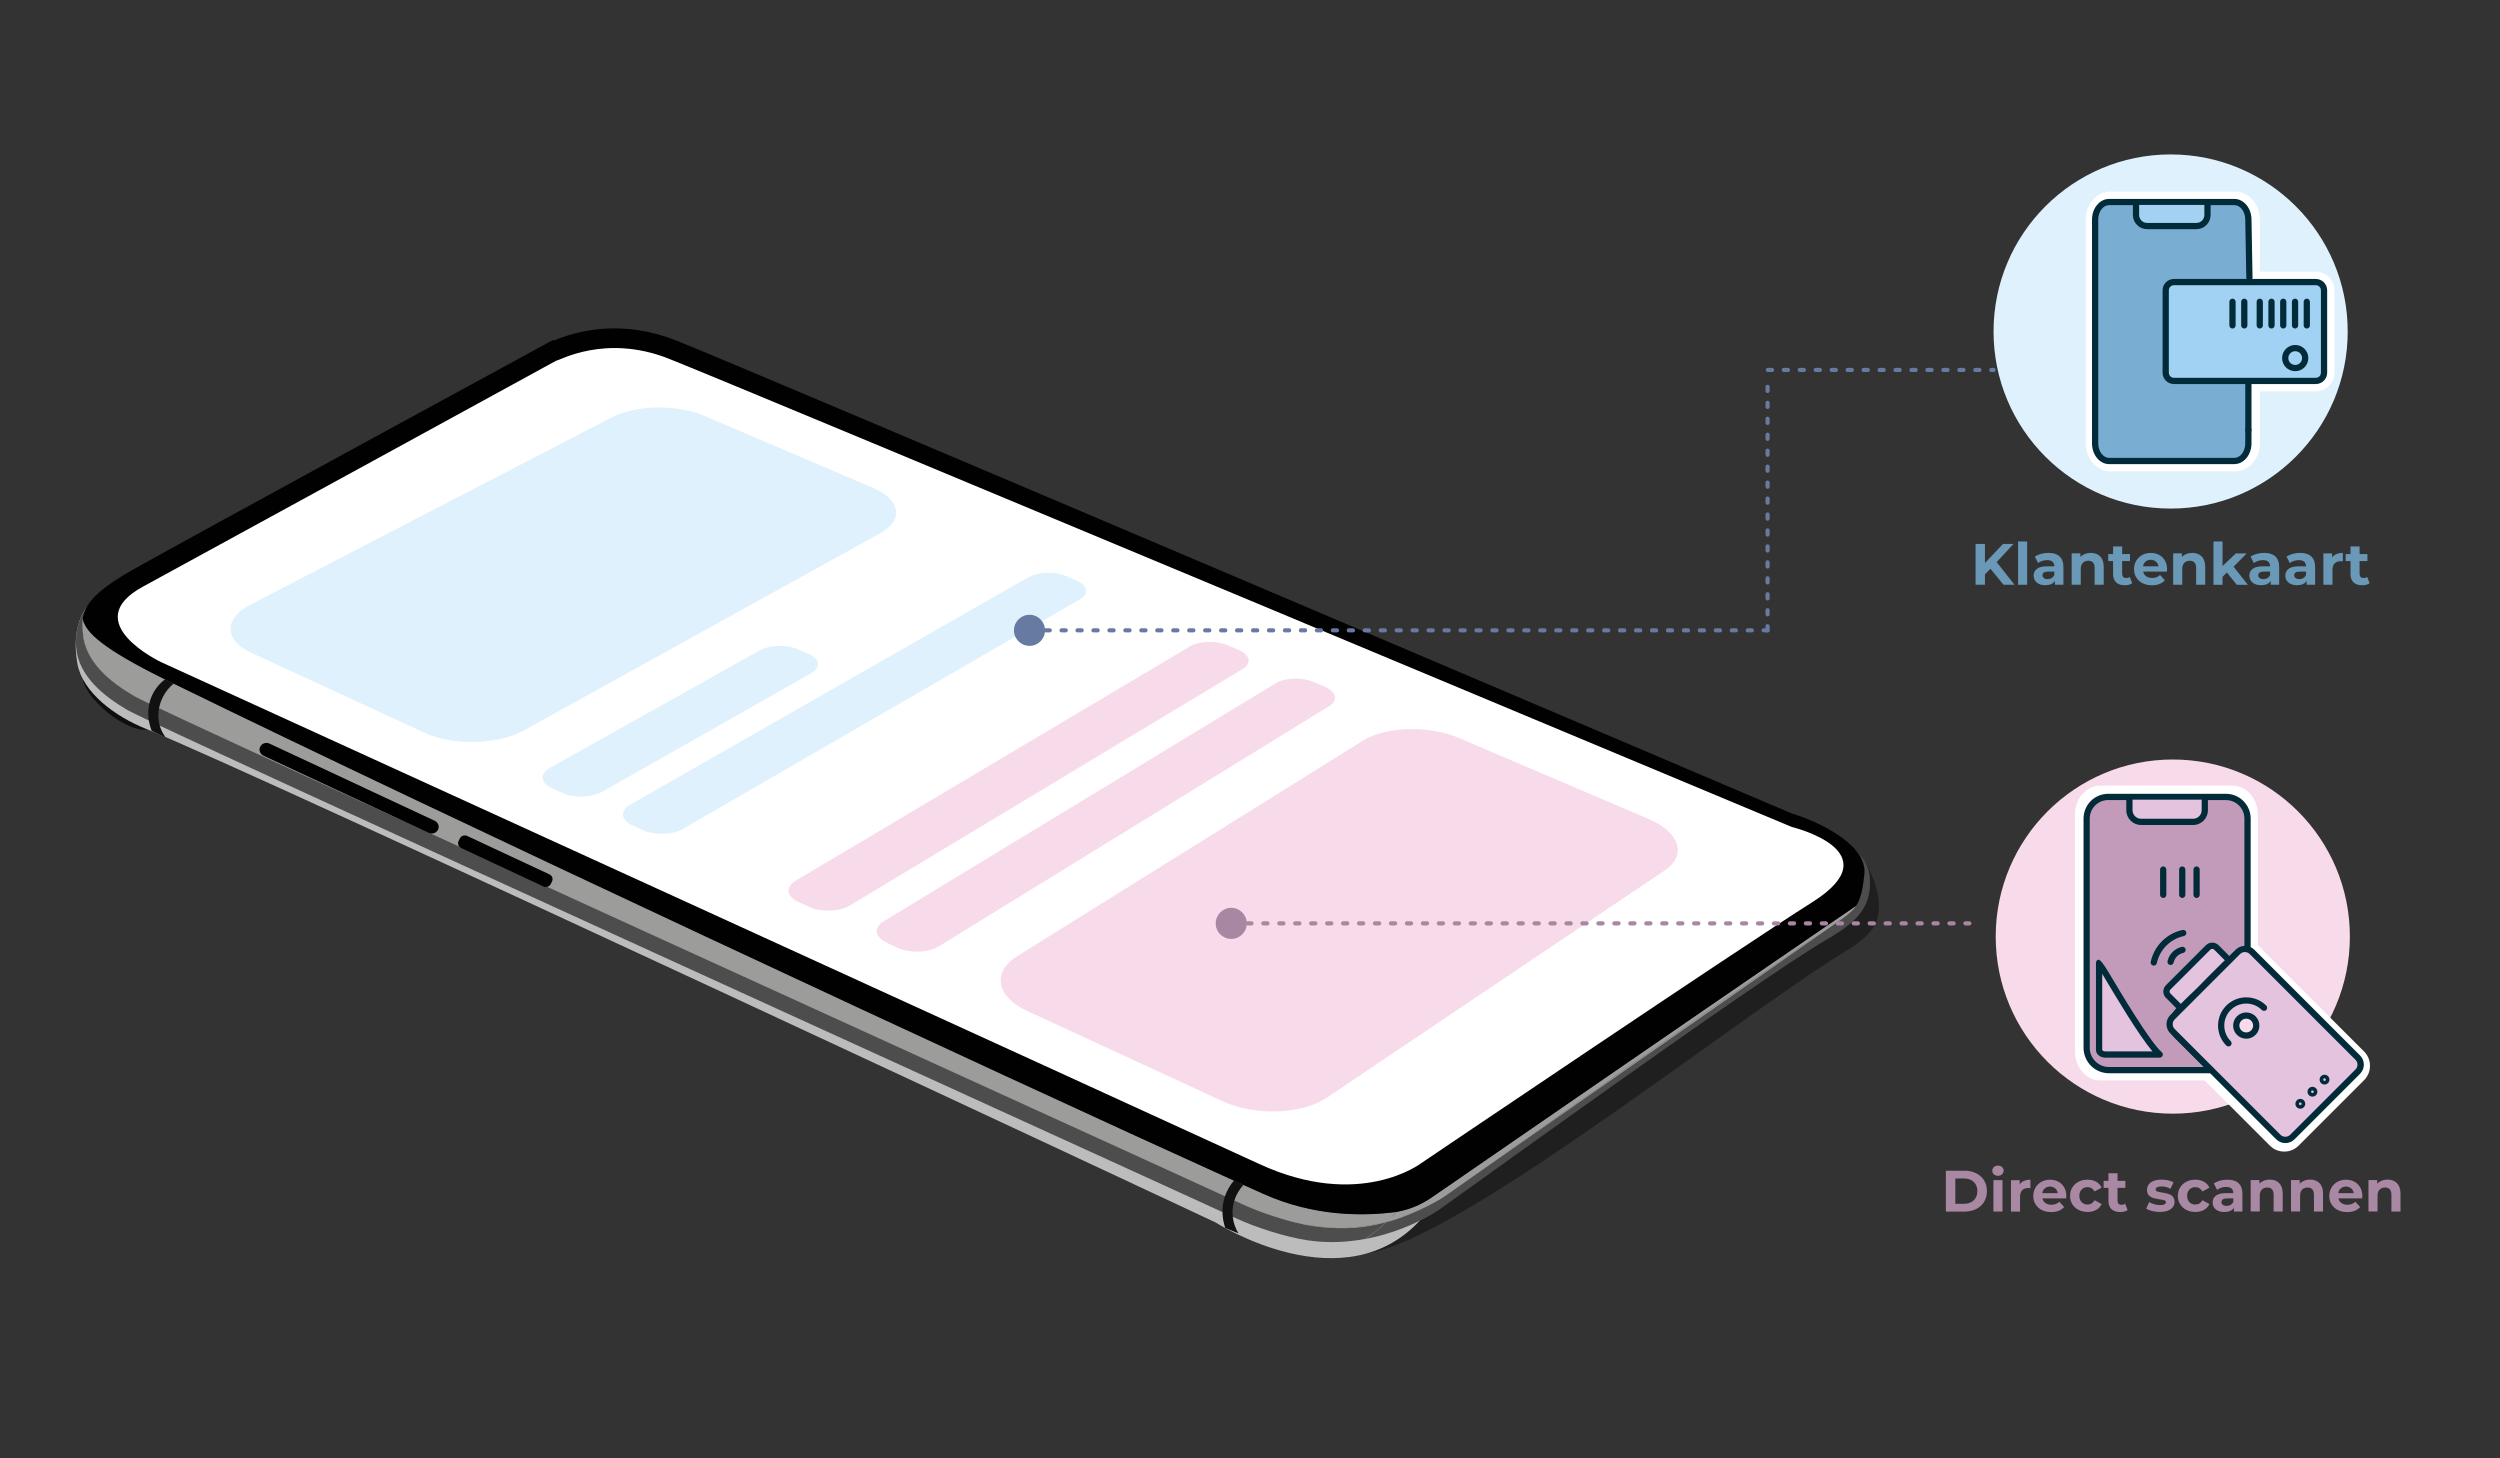 <?xml version="1.0" encoding="UTF-8"?><svg xmlns="http://www.w3.org/2000/svg" viewBox="0 0 600 350"><rect x="0" y="0" width="600" height="350" fill="#333333" stroke="none"/><defs><style>.cls-1{fill:#a2d1f2;}.cls-1,.cls-2,.cls-3,.cls-4,.cls-5,.cls-6,.cls-7,.cls-8,.cls-9,.cls-10,.cls-11,.cls-12,.cls-13,.cls-14,.cls-15,.cls-16,.cls-17,.cls-18,.cls-19,.cls-20,.cls-21{stroke-width:0px;}.cls-2{fill:#bdbcbc;}.cls-22{mix-blend-mode:screen;opacity:.74;}.cls-3{fill:#010101;}.cls-23{isolation:isolate;}.cls-4{fill:#9c9c9a;}.cls-5{fill:#022b39;}.cls-6{fill:#a887a3;}.cls-7{fill:#dff1fc;}.cls-8{fill:#fff;}.cls-9{fill:#a2d2f3;}.cls-10{fill:#1f1f1f;}.cls-11{fill:#79aed2;}.cls-12{fill:#f8dbea;}.cls-13{fill:#e4c3de;}.cls-14{fill:#6a98b7;}.cls-15{fill:#a988a3;}.cls-16{fill:#f7dbea;}.cls-17{fill:#667aa2;}.cls-18{fill:#4e4d4d;}.cls-19{fill:#4b494a;}.cls-20{fill:#c29bba;}.cls-21{fill:#111;}</style></defs><g class="cls-23"><g id="Ebene_3"><g class="cls-22"><path class="cls-3" d="m25.65,170.86c4.5,3.72,9.4,5.33,10.93,3.59,1.53-1.73-.88-6.15-5.39-9.87-4.5-3.72-9.4-5.33-10.93-3.59-1.53,1.73.88,6.15,5.39,9.87Z"/></g><path class="cls-10" d="m444.85,218.24c.14-.17.27-.35.4-.53l-.21.31c-.06.07-.13.15-.19.21Z"/><path class="cls-10" d="m447.46,209.69c-.39,3.72-.86,5.94-1.98,7.68h0s0,.01,0,.01c-.02.01-.06.04-.13.09-.06.04-.13.09-.22.15-.02.01-.04.03-.07.04-.04.03-.09.07-.14.1-.06.04-.13.09-.21.14-.04.03-.09.06-.13.09-.07.05-.15.11-.24.17-.85.57-2.21,1.5-4.18,2.85-.11.07-.22.15-.33.23-.03.01-.05.03-.07.05-.23.15-.47.31-.71.48-.69.48-1.46,1-2.29,1.57-.33.23-.68.46-1.03.71-.31.21-.63.43-.96.65-.26.18-.53.37-.81.56-2.97,2.03-6.61,4.52-11.01,7.54-.25.18-.51.35-.77.53-3.68,2.52-7.87,5.4-12.64,8.67-1.27.87-2.57,1.77-3.92,2.7-.03.02-.05.04-.09.06-.67.46-1.35.93-2.05,1.41-7.78,5.34-16.87,11.59-27.44,18.87-.73.5-1.46,1.01-2.2,1.52-6.53,4.49-13.6,9.36-21.26,14.64-1.1.76-2.21,1.53-3.34,2.31-1.86,1.28-3.76,2.59-5.69,3.92-.02.01-.03.03-.05.03-2.51,1.72-5.37,2.89-8.38,3.41.81-.92,1.65-1.95,2.53-3.11,14.86-19.71,102.97-76.64,109.46-80.81.31.89.45,1.83.35,2.79Z"/><path class="cls-10" d="m447.64,206.89c-.05-.07-.09-.15-.14-.23.02.03.07.11.14.23Z"/><path class="cls-10" d="m450.33,221.24c-.92,2.57-4.31,5.13-6.44,6.43-29.66,18.2-101.25,76.08-119.1,73.15-.6-1.49.52-1.94,2.86-3.47,9.66-1.81,16.62-6.26,17.64-6.99,2.87-1.93,75.86-54.82,92.53-64.54,7.08-4.12,11.45-7.49,10.96-15.06-.09-1.45-.49-2.71-1.11-3.81.92,1.51,4.76,8.4,2.65,14.29Z"/><path class="cls-2" d="m20.87,145.7s-3.96,4.23-2.3,13.56c1.23,6.96,9.09,12.71,16.41,15.64,26.32,10.51,256.71,118.46,256.71,118.46,0,0,31.39,20.21,49.88-1.33l-19.84-.21s-4.41,1.19-10.84-.55c-6.43-1.75-290.02-145.56-290.02-145.56Z"/><path class="cls-18" d="m444.85,218.24c.07-.07.13-.14.19-.21l.21-.31c-.13.18-.26.36-.4.53Zm2.64-11.59c-.4-.65-.89-1.24-1.43-1.78-4.88-4.83-14.83-5.53-17.7-6.33-14.01-5.97-252.96-107.73-267.9-113.59-2.89-1.13-5.84-1.93-8.77-2.38-9.9-1.52-17.36,1.25-20.28,2.44l-.37-.06-1.42.77c-.83.46-82.07,49.65-99.23,54.26-5.02,1.35-8.04,3.62-9.81,6.15-2.19,3.11-2.49,6.59-2.31,9.12.49,7.08,6.84,11.96,12.41,15.21,6.78,3.94,242.16,110.95,265.77,121.84,5.2,2.41,12.13,4.57,17.2,5.35,5,.77,9.77.49,14.01-.31,1.37-.9,3.14-2.15,5.25-4.2-3.51.95-7.5,1.6-11.79,1.59h-.03c-2.83-.15-5.51-.47-7.8-.81,0,0-.01,0-.02,0-4.78-.97-10.65-2.88-15.19-4.98-23.61-10.9-259-117.9-265.77-121.85-5.58-3.25-11.92-8.13-12.41-15.2-.08-1.17-.16-2.28-.02-3.39.63,3.2,4.84,7.19,19.74,14.52.1.05.2.1.3.15.59.29,1.19.58,1.79.87,63.58,31.13,196.93,93.25,254.48,119.28.77.35,1.53.69,2.28,1.03,1.65.74,3.23,1.45,4.74,2.13,12.32,5.54,24.29,5.37,31.93,4.34,3-.52,5.86-1.69,8.38-3.41.02,0,.03-.02.05-.03,1.93-1.33,3.83-2.64,5.69-3.92,1.13-.78,2.24-1.55,3.34-2.31,7.66-5.28,14.73-10.15,21.26-14.64.74-.51,1.47-1.02,2.2-1.52,10.57-7.28,19.66-13.53,27.44-18.87.69-.48,1.37-.95,2.05-1.41.03-.02.06-.04.09-.06,1.35-.93,2.66-1.83,3.92-2.7,4.77-3.27,8.96-6.15,12.64-8.67.25-.17.51-.35.77-.53,4.4-3.01,8.04-5.5,11.01-7.54.28-.19.55-.38.81-.56.33-.22.65-.44.96-.65.35-.25.7-.48,1.03-.71.83-.57,1.59-1.09,2.29-1.57.25-.17.48-.33.71-.48.02-.02.05-.03.07-.05.11-.08.22-.15.33-.23,1.97-1.35,3.32-2.27,4.18-2.85.09-.06.17-.11.24-.17.04-.03.09-.05.13-.09.07-.05.15-.1.21-.14.05-.03.1-.07.14-.1.03,0,.05-.03.07-.04.09-.06.16-.11.22-.15.07-.05.11-.07.13-.09,0,0,0,0,0,0h0c1.12-1.75,1.59-3.96,1.98-7.69.1-.97-.03-1.9-.35-2.79.25-.17.38-.25.38-.25Z"/><path class="cls-19" d="m335.13,290.82c-.77.88-1.51,1.65-2.22,2.33-3.51.95-7.5,1.6-11.79,1.59h-.03c-2.83-.15-5.51-.47-7.8-.81,0,0-.01,0-.02,0-4.78-.97-10.65-2.88-15.19-4.98-23.61-10.9-259-117.9-265.77-121.85-5.58-3.25-11.92-8.13-12.41-15.2-.08-1.17-.16-2.28-.02-3.39.63,3.2,4.84,7.19,19.74,14.52.1.05.2.1.3.15.59.29,1.19.58,1.79.87,63.58,31.13,196.93,93.25,254.48,119.28.77.35,1.53.69,2.28,1.03,1.65.74,3.23,1.45,4.74,2.13,12.32,5.54,24.29,5.37,31.93,4.34Z"/><path class="cls-4" d="m335.13,290.82c-.77.88-1.51,1.65-2.22,2.33-3.51.95-7.5,1.6-11.79,1.59h-.03c-2.83-.15-5.51-.47-7.8-.81,0,0-.01,0-.02,0-4.78-.97-10.65-2.88-15.19-4.98-23.61-10.9-259-117.9-265.77-121.85-5.58-3.25-11.92-8.13-12.41-15.2-.08-1.17-.16-2.28-.02-3.39.63,3.2,4.84,7.19,19.74,14.52.1.05.2.1.3.15.59.29,1.19.58,1.79.87,63.58,31.13,196.93,93.25,254.48,119.28.77.35,1.53.69,2.28,1.03,1.65.74,3.23,1.45,4.74,2.13,12.32,5.54,24.29,5.37,31.93,4.34Z"/><path class="cls-4" d="m445.25,217.71l-.21.31c-.06.07-.13.15-.19.21.14-.17.27-.35.4-.53Z"/><path class="cls-4" d="m313.3,293.93c2.29.34,4.96.65,7.8.81-1.88,0-3.82-.15-5.81-.45-.63-.1-1.3-.22-1.99-.35Z"/><path class="cls-18" d="m437.83,225.83c-16.67,9.71-89.67,62.6-92.53,64.54-1.01.73-7.98,5.18-17.64,6.99,1.37-.9,3.14-2.15,5.25-4.2,4.24-1.13,7.78-2.69,10.26-3.96.12-.06.2-.11.24-.13,1.91-.99,3.14-1.8,3.52-2.08.43-.29,2.41-1.68,5.52-3.88l1.02-.72c18.26-12.89,68.93-48.77,84.53-58.99l4.06-2.83c.98-.69,1.96-1.45,2.78-2.33.07-.07.13-.14.19-.21l.21-.31c.08-.11.15-.21.22-.33,0,0,0,0,0,0h0c1.12-1.75,1.59-3.96,1.98-7.69.1-.97-.03-1.9-.35-2.79.25-.17.38-.25.38-.25,0,0,0,0,0,.01.05.07.09.15.14.23,0,.02.02.04.03.06.62,1.11,1.02,2.37,1.11,3.81.49,7.58-3.88,10.94-10.96,15.06Z"/><path class="cls-4" d="m445.47,217.38c-.07.11-.14.22-.22.33-.13.18-.26.36-.4.53-.82.88-1.8,1.64-2.78,2.33l-4.06,2.83c-15.6,10.21-66.27,46.09-84.53,58.99l-1.02.72c-3.12,2.21-5.1,3.6-5.52,3.88-.39.28-1.62,1.09-3.52,2.08-.04.02-.12.07-.24.13-2.48,1.27-6.02,2.83-10.26,3.96.71-.68,1.45-1.45,2.22-2.33,3-.52,5.86-1.69,8.38-3.41.02,0,.03-.02.05-.03,1.93-1.33,3.83-2.64,5.69-3.92,1.13-.78,2.24-1.55,3.34-2.31,7.66-5.28,14.73-10.15,21.26-14.64.74-.51,1.47-1.02,2.2-1.52,10.57-7.28,19.66-13.53,27.44-18.87.69-.48,1.37-.95,2.05-1.41.03-.02.06-.04.09-.06,1.35-.93,2.66-1.83,3.92-2.7,4.77-3.27,8.96-6.15,12.64-8.67.25-.17.51-.35.77-.53,4.4-3.01,8.04-5.5,11.01-7.54.28-.19.55-.38.81-.56.33-.22.65-.44.96-.65.35-.25.7-.48,1.03-.71.83-.57,1.59-1.09,2.29-1.57.25-.16.48-.33.71-.48.02-.02.05-.03.07-.05.11-.08.22-.15.33-.23,1.97-1.35,3.32-2.27,4.18-2.85.09-.06.17-.11.24-.17.04-.03.09-.05.13-.09.07-.05.15-.1.21-.14.05-.03.1-.07.14-.1.03,0,.05-.03.07-.04.09-.06.16-.11.22-.15.07-.05.11-.07.13-.09Z"/><path class="cls-3" d="m447.46,209.69c-.39,3.72-.86,5.94-1.98,7.68h0s0,.01,0,.01c-.02.01-.06.04-.13.09-.06.04-.13.09-.22.15-.02.01-.04.03-.07.04-.04.03-.09.07-.14.1-.06.04-.13.09-.21.14-.04.03-.09.06-.13.09-.07.05-.15.11-.24.17-.85.57-2.21,1.5-4.18,2.85-.11.07-.22.15-.33.23-.03.01-.05.03-.07.05-.23.15-.47.31-.71.48-.69.48-1.46,1-2.29,1.57-.33.23-.68.46-1.03.71-.31.21-.63.43-.96.65-.26.18-.53.37-.81.56-2.97,2.03-6.61,4.52-11.01,7.54-.25.18-.51.35-.77.53-3.68,2.52-7.87,5.4-12.64,8.67-1.27.87-2.57,1.77-3.92,2.7-.03.02-.05.04-.09.06-.67.46-1.35.93-2.05,1.41-7.78,5.34-16.87,11.59-27.44,18.87-.73.5-1.46,1.01-2.2,1.52-6.53,4.49-13.6,9.36-21.26,14.64-1.1.76-2.21,1.53-3.34,2.31-1.86,1.28-3.76,2.59-5.69,3.92-.02.01-.03.03-.05.03-2.51,1.72-5.37,2.89-8.38,3.41-7.64,1.03-19.61,1.2-31.93-4.34-1.51-.68-3.08-1.39-4.74-2.13-.75-.34-1.51-.68-2.28-1.03-57.55-26.04-190.9-88.16-254.48-119.28-.6-.29-1.2-.59-1.79-.87-.1-.05-.2-.1-.3-.15-14.9-7.34-19.11-11.32-19.74-14.52.1-.77.3-1.55.69-2.36,1.22-2.59,4.25-5.48,11.45-9.53,15.48-8.7,98.4-53.8,99.23-54.25l1.42-.78.37.06c2.93-1.19,10.39-3.95,20.29-2.43,2.94.45,5.89,1.25,8.77,2.38,14.94,5.85,253.89,107.62,267.9,113.58,2.94.82,12.43,4.42,16.06,9.71.45.65.81,1.33,1.05,2.03.31.89.45,1.83.35,2.79Z"/><path class="cls-8" d="m133.54,86.54c.59.09,11.65-6.46,26.82-.51,15.17,5.94,269.69,112.45,269.69,112.45,0,0,24.29,5.84,4.85,18.08-16.8,10.58-93.84,62.62-93.84,62.62,0,0-14.7,11.32-38.83.18-24.13-11.14-263.57-120.45-263.57-120.45,0,0-20.15-9.53-4.35-18.12,15.79-8.59,99.24-54.26,99.24-54.26Z"/><path class="cls-4" d="m343.17,289.19c-1.75.95-11.72,6.1-22.05,5.54,9.46.03,17.52-3.21,22.05-5.54Z"/><path class="cls-21" d="m297.24,296.02l-3.18-1.31c-.85-2.51-.88-5.14-.09-7.54.46-1.39,1.19-2.69,2.21-3.85.77.35,1.53.69,2.28,1.03-1.05,1.12-1.8,2.43-2.23,3.82-.79,2.57-.49,5.42,1.01,7.85Z"/><path class="cls-4" d="m438.01,223.39l-84.53,58.99c18.26-12.89,68.93-48.77,84.53-58.99Z"/><path class="cls-21" d="m38.05,170.79c-.21,2.11.29,4.26,1.6,6.04-.03.02-.05.04-.08.05l-3.16-1.46c-.75-1.93-.99-3.94-.71-5.84.36-2.49,1.65-4.82,3.92-6.56.1.05.2.1.3.15.59.29,1.19.58,1.79.87-2.11,1.69-3.4,4.19-3.66,6.76Z"/><path class="cls-3" d="m105.12,199.14h0c.4-.8.05-1.76-.77-2.15l-39.68-18.53c-.83-.39-1.82-.05-2.22.75h0c-.4.8-.05,1.76.77,2.15l39.68,18.53c.83.39,1.82.05,2.22-.75Z"/><path class="cls-3" d="m132.19,212.15l.29-.59c.32-.64.04-1.41-.62-1.71l-19.73-9.22c-.66-.31-1.45-.04-1.77.6l-.29.59c-.32.64-.04,1.41.62,1.71l19.73,9.22c.66.31,1.45.04,1.77-.6Z"/></g><g id="Ebene_2"><circle class="cls-12" cx="521.47" cy="224.78" r="42.5"/><path class="cls-8" d="m538.52,228.01c.61,0,1.21.23,1.68.69l25.4,25.4c.93.93.93,2.43,0,3.36l-15.7,15.7c-.46.46-1.07.7-1.68.7s-1.21-.23-1.68-.69l-25.4-25.4c-.93-.93-.93-2.43,0-3.36l15.7-15.7c.46-.46,1.07-.69,1.68-.69m0-2.5c-1.3,0-2.53.51-3.45,1.43l-15.7,15.7c-.92.92-1.43,2.14-1.43,3.45s.51,2.53,1.43,3.45l25.4,25.4c.92.92,2.14,1.43,3.45,1.43s2.53-.51,3.45-1.43l15.7-15.7c.92-.92,1.43-2.14,1.43-3.45s-.51-2.53-1.43-3.45l-25.4-25.4c-.92-.92-2.14-1.43-3.45-1.43h0Z"/><path class="cls-8" d="m535.83,191.06c1.96,0,3.55,2.01,3.55,4.48v56.78c0,2.47-1.59,4.48-3.55,4.48h-31.79c-1.96,0-3.55-2.01-3.55-4.48v-56.78c0-2.47,1.59-4.48,3.55-4.48h31.79m0-2.5h-31.79c-3.34,0-6.05,3.13-6.05,6.98v56.78c0,3.85,2.72,6.98,6.05,6.98h31.79c3.34,0,6.05-3.13,6.05-6.98v-56.78c0-3.85-2.72-6.98-6.05-6.98h0Z"/><circle class="cls-7" cx="520.95" cy="79.56" r="42.5"/><path class="cls-8" d="m555.8,67.7c1.09,0,1.97.88,1.97,1.97v19.78c0,1.09-.88,1.97-1.97,1.97h-34.06c-1.09,0-1.97-.88-1.97-1.97v-19.78c0-1.09.88-1.97,1.97-1.97h34.06m0-2.5h-34.06c-2.46,0-4.47,2-4.47,4.47v19.78c0,2.46,2,4.47,4.47,4.47h34.06c2.46,0,4.47-2,4.47-4.47v-19.78c0-2.46-2-4.47-4.47-4.47h0Z"/><path class="cls-8" d="m536.5,48.48c1.86,0,3.36,1.9,3.36,4.23v53.69c0,2.34-1.5,4.23-3.36,4.23h-30.06c-1.86,0-3.36-1.9-3.36-4.23v-53.69c0-2.34,1.5-4.23,3.36-4.23h30.06m0-2.5h-30.06c-3.23,0-5.86,3.02-5.86,6.73v53.69c0,3.71,2.63,6.73,5.86,6.73h30.06c3.23,0,5.86-3.02,5.86-6.73v-53.69c0-3.71-2.63-6.73-5.86-6.73h0Z"/><path class="cls-5" d="m530.63,220h-20.17c-1.5,0-2.72-1.22-2.72-2.72v-11.11c0-1.5,1.22-2.72,2.72-2.72h20.17c1.5,0,2.72,1.22,2.72,2.72v11.11c0,1.5-1.22,2.72-2.72,2.72Zm-20.17-15.05c-.67,0-1.22.55-1.22,1.22v11.11c0,.67.55,1.22,1.22,1.22h20.17c.67,0,1.22-.55,1.22-1.22v-11.11c0-.67-.55-1.22-1.22-1.22h-20.17Z"/><path class="cls-20" d="m522.34,248.42l8.4,8.4h-24.58c-2.96,0-5.36-2.4-5.36-5.36v-55.02c0-2.86,2.32-5.19,5.19-5.19h28.23c2.86,0,5.19,2.32,5.19,5.19v31.9s-1.2-.36-2.7.61c-1.92,1.81-4.78,4.4-8.9,8.79-4.54,4.15-8.48,7.07-5.46,10.68Z"/><path class="cls-5" d="m530.74,257.58h-24.58c-3.37,0-6.11-2.74-6.11-6.11v-55.02c0-3.27,2.66-5.94,5.94-5.94h28.23c3.27,0,5.94,2.66,5.94,5.94v31.9c0,.24-.11.46-.3.6-.19.14-.44.18-.66.12-.02,0-.89-.22-2.02.49l-.84.79c-1.88,1.76-4.47,4.18-7.98,7.92-.45.41-.85.77-1.24,1.13-4.24,3.82-6.36,5.94-4.21,8.53l8.38,8.38c.21.21.28.54.16.82-.12.28-.39.46-.69.46Zm-24.76-65.57c-2.45,0-4.44,1.99-4.44,4.44v55.02c0,2.54,2.07,4.61,4.61,4.61h22.77l-7.12-7.12s-.03-.03-.04-.05c-3.22-3.84.28-6.99,4.34-10.63.39-.35.79-.71,1.19-1.08,3.5-3.74,6.11-6.18,8.01-7.95l.89-.83s.07-.06.11-.08c.91-.59,1.75-.76,2.36-.79v-31.09c0-2.45-1.99-4.44-4.44-4.44h-28.23Z"/><path class="cls-13" d="m511.05,191.92v2.53c0,1.55,1.26,2.8,2.8,2.8h12.49c1.55,0,2.8-1.26,2.8-2.8v-2.53"/><path class="cls-5" d="m526.35,198h-12.49c-1.96,0-3.55-1.59-3.55-3.55v-2.53c0-.41.34-.75.75-.75s.75.34.75.75v2.53c0,1.13.92,2.05,2.05,2.05h12.49c1.13,0,2.05-.92,2.05-2.05v-2.53c0-.41.34-.75.75-.75s.75.34.75.75v2.53c0,1.96-1.59,3.55-3.55,3.55Z"/><path class="cls-13" d="m518.33,253.09h-13.02c-.85,0-1.53-.51-1.53-1.14v-20.89c0-.33,10.66,18.63,14.55,22.03Z"/><path class="cls-5" d="m518.33,253.84h-13.02c-1.28,0-2.28-.83-2.28-1.89v-20.89c0-.34.23-.64.55-.73q.59-.16,2.51,3.07c2.96,4.98,9.89,16.64,12.73,19.12.24.21.32.54.21.83-.11.29-.39.49-.7.49Zm-13.8-20.13v18.24c0,.14.3.39.78.39h11.28c-3.36-3.99-8.93-13.37-11.79-18.17-.09-.16-.18-.31-.27-.46Z"/><path class="cls-17" d="m478.45,89.28h-.55c-.27,0-.5-.22-.5-.5s.22-.5.5-.5h.55c.27,0,.5.22.5.5s-.22.5-.5.5Zm-3.38,0h-1c-.27,0-.5-.22-.5-.5s.22-.5.5-.5h1c.27,0,.5.22.5.5s-.22.5-.5.5Zm-3.83,0h-1c-.27,0-.5-.22-.5-.5s.22-.5.5-.5h1c.27,0,.5.22.5.5s-.22.5-.5.5Zm-3.83,0h-1c-.27,0-.5-.22-.5-.5s.22-.5.5-.5h1c.27,0,.5.22.5.5s-.22.5-.5.5Zm-3.83,0h-1c-.27,0-.5-.22-.5-.5s.22-.5.5-.5h1c.27,0,.5.22.5.5s-.22.5-.5.5Zm-3.83,0h-1c-.27,0-.5-.22-.5-.5s.22-.5.5-.5h1c.27,0,.5.22.5.5s-.22.5-.5.5Zm-3.83,0h-1c-.27,0-.5-.22-.5-.5s.22-.5.5-.5h1c.27,0,.5.22.5.5s-.22.5-.5.5Zm-3.83,0h-1c-.27,0-.5-.22-.5-.5s.22-.5.5-.5h1c.27,0,.5.22.5.5s-.22.5-.5.5Zm-3.83,0h-1c-.27,0-.5-.22-.5-.5s.22-.5.5-.5h1c.27,0,.5.22.5.5s-.22.5-.5.5Zm-3.83,0h-1c-.27,0-.5-.22-.5-.5s.22-.5.5-.5h1c.27,0,.5.22.5.5s-.22.5-.5.5Zm-3.83,0h-1c-.27,0-.5-.22-.5-.5s.22-.5.5-.5h1c.27,0,.5.22.5.5s-.22.5-.5.5Zm-3.83,0h-1c-.27,0-.5-.22-.5-.5s.22-.5.5-.5h1c.27,0,.5.22.5.5s-.22.5-.5.5Zm-3.83,0h-1c-.27,0-.5-.22-.5-.5s.22-.5.5-.5h1c.27,0,.5.22.5.5s-.22.5-.5.5Zm-3.83,0h-1c-.27,0-.5-.22-.5-.5s.22-.5.5-.5h1c.27,0,.5.22.5.5s-.22.5-.5.5Zm-3.83,0h-1c-.27,0-.5-.22-.5-.5s.22-.5.5-.5h1c.27,0,.5.22.5.5s-.22.5-.5.5Z"/><path class="cls-17" d="m424.22,151.78c-.27,0-.5-.22-.5-.5v-1c0-.27.22-.5.5-.5s.5.22.5.5v1c0,.27-.22.5-.5.5Zm0-3.83c-.27,0-.5-.22-.5-.5v-1c0-.27.22-.5.5-.5s.5.22.5.5v1c0,.27-.22.5-.5.5Zm0-3.83c-.27,0-.5-.22-.5-.5v-1c0-.27.22-.5.5-.5s.5.22.5.5v1c0,.27-.22.5-.5.5Zm0-3.83c-.27,0-.5-.22-.5-.5v-1c0-.27.22-.5.5-.5s.5.22.5.5v1c0,.27-.22.5-.5.5Zm0-3.83c-.27,0-.5-.22-.5-.5v-1c0-.27.22-.5.5-.5s.5.22.5.5v1c0,.27-.22.5-.5.5Zm0-3.83c-.27,0-.5-.22-.5-.5v-1c0-.27.22-.5.5-.5s.5.22.5.5v1c0,.27-.22.5-.5.5Zm0-3.83c-.27,0-.5-.22-.5-.5v-1c0-.27.22-.5.5-.5s.5.22.5.5v1c0,.27-.22.5-.5.5Zm0-3.83c-.27,0-.5-.22-.5-.5v-1c0-.27.22-.5.5-.5s.5.22.5.5v1c0,.27-.22.5-.5.5Zm0-3.83c-.27,0-.5-.22-.5-.5v-1c0-.27.22-.5.5-.5s.5.22.5.5v1c0,.27-.22.5-.5.5Zm0-3.83c-.27,0-.5-.22-.5-.5v-1c0-.27.22-.5.5-.5s.5.22.5.5v1c0,.27-.22.5-.5.5Zm0-3.83c-.27,0-.5-.22-.5-.5v-1c0-.27.22-.5.5-.5s.5.22.5.5v1c0,.27-.22.5-.5.5Zm0-3.83c-.27,0-.5-.22-.5-.5v-1c0-.27.22-.5.5-.5s.5.22.5.5v1c0,.27-.22.5-.5.5Zm0-3.83c-.27,0-.5-.22-.5-.5v-1c0-.27.22-.5.5-.5s.5.22.5.5v1c0,.27-.22.5-.5.5Zm0-3.83c-.27,0-.5-.22-.5-.5v-1c0-.27.22-.5.5-.5s.5.22.5.5v1c0,.27-.22.5-.5.5Zm0-3.83c-.27,0-.5-.22-.5-.5v-1c0-.27.22-.5.5-.5s.5.22.5.5v1c0,.27-.22.5-.5.5Zm0-3.83c-.27,0-.5-.22-.5-.5v-1c0-.27.22-.5.5-.5s.5.22.5.5v1c0,.27-.22.5-.5.5Z"/><path class="cls-14" d="m477.71,136.49l-1.32,1.37v2.48h-2.25v-9.8h2.25v4.58l4.34-4.58h2.52l-4.06,4.37,4.3,5.43h-2.65l-3.14-3.85Z"/><path class="cls-14" d="m484.34,129.95h2.18v10.39h-2.18v-10.39Z"/><path class="cls-14" d="m494.28,133.53c.62.56.94,1.39.94,2.51v4.3h-2.04v-.94c-.41.7-1.18,1.05-2.3,1.05-.58,0-1.08-.1-1.5-.29-.42-.2-.75-.47-.97-.81-.22-.35-.34-.74-.34-1.18,0-.7.26-1.25.79-1.65s1.34-.6,2.44-.6h1.74c0-.48-.15-.84-.43-1.1s-.72-.39-1.3-.39c-.4,0-.8.06-1.18.19-.39.13-.72.3-.99.51l-.78-1.53c.41-.29.9-.51,1.48-.67.57-.16,1.16-.24,1.77-.24,1.17,0,2.06.28,2.69.83Zm-1.86,5.19c.29-.17.49-.43.62-.76v-.77h-1.5c-.9,0-1.34.29-1.34.88,0,.28.11.5.33.67.22.16.52.25.9.25s.71-.09.99-.26Z"/><path class="cls-14" d="m504.03,133.54c.57.56.86,1.39.86,2.49v4.31h-2.18v-3.98c0-.6-.13-1.04-.39-1.34s-.64-.44-1.13-.44c-.55,0-.99.17-1.32.51-.33.34-.49.85-.49,1.52v3.72h-2.18v-7.53h2.09v.88c.29-.32.65-.56,1.08-.73.43-.17.9-.26,1.41-.26.93,0,1.69.28,2.26.84Z"/><path class="cls-14" d="m511.73,139.98c-.21.16-.48.28-.79.36-.31.08-.64.12-.99.12-.9,0-1.59-.23-2.08-.69-.49-.46-.73-1.13-.73-2.02v-3.09h-1.16v-1.68h1.16v-1.83h2.18v1.83h1.88v1.68h-1.88v3.07c0,.32.08.56.25.74s.39.26.69.26c.34,0,.64-.09.88-.28l.59,1.54Z"/><path class="cls-14" d="m520.06,137.19h-5.7c.1.47.34.84.73,1.11.38.27.86.41,1.43.41.39,0,.74-.06,1.04-.17.3-.12.59-.3.85-.55l1.16,1.26c-.71.81-1.75,1.22-3.11,1.22-.85,0-1.6-.17-2.25-.5-.65-.33-1.16-.79-1.51-1.38-.36-.59-.53-1.25-.53-2s.17-1.4.52-2c.35-.59.83-1.05,1.44-1.39.61-.33,1.29-.5,2.05-.5s1.4.16,2,.48,1.07.77,1.41,1.36c.34.59.51,1.28.51,2.07,0,.03-.01.22-.04.59Zm-5.11-2.42c-.34.28-.54.66-.62,1.15h3.71c-.08-.48-.28-.86-.62-1.14s-.75-.43-1.23-.43-.91.14-1.25.42Z"/><path class="cls-14" d="m528.39,133.54c.57.56.86,1.39.86,2.49v4.31h-2.18v-3.98c0-.6-.13-1.04-.39-1.34s-.64-.44-1.13-.44c-.55,0-.99.17-1.32.51-.33.34-.49.85-.49,1.52v3.72h-2.18v-7.53h2.09v.88c.29-.32.65-.56,1.08-.73.43-.17.9-.26,1.41-.26.93,0,1.69.28,2.26.84Z"/><path class="cls-14" d="m534.46,137.39l-1.05,1.04v1.92h-2.18v-10.39h2.18v5.88l3.19-3.02h2.6l-3.14,3.19,3.42,4.34h-2.65l-2.38-2.95Z"/><path class="cls-14" d="m546.06,133.53c.62.56.94,1.39.94,2.51v4.3h-2.04v-.94c-.41.7-1.18,1.05-2.3,1.05-.58,0-1.08-.1-1.5-.29-.42-.2-.75-.47-.97-.81-.22-.35-.34-.74-.34-1.18,0-.7.26-1.25.79-1.65s1.34-.6,2.44-.6h1.74c0-.48-.15-.84-.43-1.1s-.72-.39-1.3-.39c-.4,0-.8.06-1.18.19-.39.13-.72.3-.99.51l-.78-1.53c.41-.29.9-.51,1.48-.67.57-.16,1.16-.24,1.77-.24,1.17,0,2.06.28,2.69.83Zm-1.86,5.19c.29-.17.49-.43.62-.76v-.77h-1.5c-.9,0-1.34.29-1.34.88,0,.28.11.5.33.67.22.16.52.25.9.25s.71-.09.99-.26Z"/><path class="cls-14" d="m554.69,133.53c.62.56.94,1.39.94,2.51v4.3h-2.04v-.94c-.41.7-1.18,1.05-2.3,1.05-.58,0-1.08-.1-1.5-.29-.42-.2-.75-.47-.97-.81-.22-.35-.34-.74-.34-1.18,0-.7.26-1.25.79-1.65s1.34-.6,2.44-.6h1.74c0-.48-.15-.84-.43-1.1s-.72-.39-1.3-.39c-.4,0-.8.06-1.18.19-.39.13-.72.3-.99.51l-.78-1.53c.41-.29.9-.51,1.48-.67.57-.16,1.16-.24,1.77-.24,1.17,0,2.06.28,2.69.83Zm-1.86,5.19c.29-.17.49-.43.62-.76v-.77h-1.5c-.9,0-1.34.29-1.34.88,0,.28.11.5.33.67.22.16.52.25.9.25s.71-.09.99-.26Z"/><path class="cls-14" d="m560.75,132.98c.44-.19.95-.28,1.53-.28v2.02c-.24-.02-.41-.03-.49-.03-.63,0-1.12.17-1.47.52s-.53.88-.53,1.57v3.56h-2.18v-7.53h2.09v.99c.26-.36.61-.64,1.06-.83Z"/><path class="cls-14" d="m568.71,139.98c-.21.16-.48.28-.79.36-.31.08-.64.12-.99.12-.9,0-1.59-.23-2.08-.69-.49-.46-.73-1.13-.73-2.02v-3.09h-1.16v-1.68h1.16v-1.83h2.18v1.83h1.88v1.68h-1.88v3.07c0,.32.08.56.25.74s.39.26.69.26c.34,0,.64-.09.88-.28l.59,1.54Z"/><path class="cls-15" d="m467.01,280.97h4.45c1.06,0,2,.2,2.82.61.82.41,1.45.98,1.9,1.71s.68,1.6.68,2.58-.23,1.84-.68,2.58c-.45.74-1.09,1.31-1.9,1.72-.82.41-1.76.61-2.82.61h-4.45v-9.8Zm4.34,7.94c.98,0,1.76-.27,2.34-.82.58-.55.88-1.29.88-2.22s-.29-1.67-.88-2.22c-.58-.55-1.36-.82-2.34-.82h-2.07v6.08h2.07Z"/><path class="cls-15" d="m478.53,281.84c-.25-.23-.38-.52-.38-.87s.13-.63.38-.87.58-.35.98-.35.73.11.98.34.38.5.38.84c0,.36-.13.67-.38.9-.25.24-.58.36-.98.36s-.73-.12-.98-.35Zm-.11,1.4h2.18v7.53h-2.18v-7.53Z"/><path class="cls-15" d="m485.77,283.41c.44-.19.95-.28,1.53-.28v2.02c-.24-.02-.41-.03-.49-.03-.63,0-1.12.17-1.47.52-.35.35-.53.88-.53,1.58v3.56h-2.18v-7.53h2.09v.99c.26-.36.61-.64,1.06-.83Z"/><path class="cls-15" d="m495.88,287.62h-5.7c.1.47.34.83.73,1.11.38.27.86.41,1.43.41.39,0,.74-.06,1.04-.17.3-.12.59-.3.85-.55l1.16,1.26c-.71.81-1.75,1.22-3.11,1.22-.85,0-1.6-.17-2.25-.5s-1.16-.79-1.51-1.38c-.36-.59-.53-1.25-.53-2s.17-1.4.52-2c.35-.59.83-1.05,1.44-1.39s1.29-.5,2.05-.5,1.4.16,2,.48,1.07.77,1.41,1.37.51,1.28.51,2.07c0,.03-.01.22-.04.59Zm-5.11-2.42c-.34.28-.54.66-.62,1.15h3.71c-.08-.48-.28-.86-.62-1.14-.34-.29-.75-.43-1.23-.43s-.91.14-1.25.42Z"/><path class="cls-15" d="m498.85,290.38c-.64-.33-1.14-.79-1.5-1.38-.36-.59-.54-1.25-.54-2s.18-1.41.54-2c.36-.59.86-1.05,1.5-1.38.64-.33,1.36-.5,2.16-.5s1.49.17,2.08.5,1.02.8,1.3,1.42l-1.69.91c-.39-.69-.96-1.04-1.69-1.04-.57,0-1.04.19-1.41.56-.37.37-.56.88-.56,1.53s.19,1.15.56,1.53c.37.37.84.56,1.41.56.75,0,1.31-.35,1.69-1.04l1.69.92c-.27.6-.7,1.06-1.3,1.4s-1.29.5-2.08.5-1.52-.17-2.16-.5Z"/><path class="cls-15" d="m510.62,290.41c-.21.16-.48.28-.79.36-.31.08-.64.12-.99.12-.9,0-1.59-.23-2.08-.69-.49-.46-.73-1.13-.73-2.02v-3.09h-1.16v-1.68h1.16v-1.83h2.18v1.83h1.88v1.68h-1.88v3.07c0,.32.08.56.25.74s.39.26.69.26c.34,0,.64-.09.88-.28l.59,1.54Z"/><path class="cls-15" d="m516.51,290.65c-.6-.15-1.07-.35-1.43-.58l.73-1.57c.34.21.74.39,1.22.52.48.14.94.2,1.4.2.92,0,1.39-.23,1.39-.69,0-.21-.13-.37-.38-.46-.25-.09-.64-.17-1.16-.24-.62-.09-1.12-.2-1.53-.32-.4-.12-.75-.34-1.04-.64-.29-.31-.44-.75-.44-1.32,0-.48.14-.9.41-1.27s.68-.66,1.2-.86c.53-.21,1.15-.31,1.87-.31.53,0,1.06.06,1.59.17.53.12.96.28,1.31.48l-.73,1.55c-.66-.37-1.39-.56-2.17-.56-.47,0-.82.07-1.05.2-.23.13-.35.3-.35.5,0,.23.13.4.38.49.25.09.65.18,1.2.27.62.1,1.12.21,1.51.33.39.12.73.33,1.02.64.29.31.43.74.43,1.29,0,.47-.14.88-.42,1.25-.28.36-.69.65-1.22.85-.54.2-1.17.3-1.91.3-.62,0-1.24-.08-1.83-.23Z"/><path class="cls-15" d="m524.72,290.38c-.64-.33-1.14-.79-1.5-1.38-.36-.59-.54-1.25-.54-2s.18-1.41.54-2c.36-.59.86-1.05,1.5-1.38.64-.33,1.36-.5,2.16-.5s1.49.17,2.08.5,1.02.8,1.3,1.42l-1.69.91c-.39-.69-.96-1.04-1.69-1.04-.57,0-1.04.19-1.41.56-.37.37-.56.88-.56,1.53s.19,1.15.56,1.53c.37.37.84.56,1.41.56.75,0,1.31-.35,1.69-1.04l1.69.92c-.27.6-.7,1.06-1.3,1.4s-1.29.5-2.08.5-1.52-.17-2.16-.5Z"/><path class="cls-15" d="m537.24,283.96c.62.56.94,1.39.94,2.51v4.3h-2.04v-.94c-.41.7-1.18,1.05-2.3,1.05-.58,0-1.08-.1-1.5-.29s-.75-.47-.97-.81c-.22-.34-.34-.74-.34-1.18,0-.7.26-1.25.79-1.65s1.34-.6,2.44-.6h1.74c0-.48-.15-.84-.43-1.1s-.72-.39-1.3-.39c-.4,0-.8.06-1.18.19-.39.13-.72.3-.99.51l-.78-1.53c.41-.29.9-.51,1.48-.67.57-.16,1.16-.24,1.77-.24,1.17,0,2.06.28,2.69.83Zm-1.86,5.19c.29-.17.49-.43.62-.76v-.77h-1.5c-.9,0-1.34.29-1.34.88,0,.28.11.5.33.67.22.16.52.25.9.25s.71-.09.99-.26Z"/><path class="cls-15" d="m546.99,283.96c.57.56.86,1.39.86,2.49v4.31h-2.18v-3.98c0-.6-.13-1.04-.39-1.34s-.64-.44-1.13-.44c-.55,0-.99.17-1.32.51-.33.34-.49.85-.49,1.52v3.72h-2.18v-7.53h2.09v.88c.29-.32.65-.56,1.08-.74s.9-.26,1.41-.26c.93,0,1.69.28,2.26.84Z"/><path class="cls-15" d="m556.67,283.96c.57.56.86,1.39.86,2.49v4.31h-2.18v-3.98c0-.6-.13-1.04-.39-1.34s-.64-.44-1.13-.44c-.55,0-.99.17-1.32.51-.33.34-.49.85-.49,1.52v3.72h-2.18v-7.53h2.09v.88c.29-.32.65-.56,1.08-.74s.9-.26,1.41-.26c.93,0,1.69.28,2.26.84Z"/><path class="cls-15" d="m566.92,287.62h-5.7c.1.47.34.83.73,1.11.38.27.86.41,1.43.41.39,0,.74-.06,1.04-.17.3-.12.59-.3.85-.55l1.16,1.26c-.71.81-1.75,1.22-3.11,1.22-.85,0-1.6-.17-2.25-.5s-1.16-.79-1.51-1.38c-.36-.59-.53-1.25-.53-2s.17-1.4.52-2c.35-.59.83-1.05,1.44-1.39s1.29-.5,2.05-.5,1.4.16,2,.48,1.07.77,1.41,1.37.51,1.28.51,2.07c0,.03-.01.22-.04.59Zm-5.11-2.42c-.34.28-.54.66-.62,1.15h3.71c-.08-.48-.28-.86-.62-1.14-.34-.29-.75-.43-1.23-.43s-.91.14-1.25.42Z"/><path class="cls-15" d="m575.26,283.96c.57.56.86,1.39.86,2.49v4.31h-2.18v-3.98c0-.6-.13-1.04-.39-1.34s-.64-.44-1.13-.44c-.55,0-.99.17-1.32.51-.33.34-.49.85-.49,1.52v3.72h-2.18v-7.53h2.09v.88c.29-.32.65-.56,1.08-.74s.9-.26,1.41-.26c.93,0,1.69.28,2.26.84Z"/><path class="cls-5" d="m524.51,78.85c-.41,0-.75-.34-.75-.75v-5.68c0-.41.34-.75.75-.75s.75.34.75.75v5.68c0,.41-.34.75-.75.75Z"/><path class="cls-5" d="m527.33,78.85c-.41,0-.75-.34-.75-.75v-5.68c0-.41.34-.75.75-.75s.75.34.75.75v5.68c0,.41-.34.75-.75.75Z"/><path class="cls-5" d="m530.16,78.85c-.41,0-.75-.34-.75-.75v-5.68c0-.41.34-.75.75-.75s.75.34.75.75v5.68c0,.41-.34.75-.75.75Z"/><path class="cls-5" d="m532.98,78.85c-.41,0-.75-.34-.75-.75v-5.68c0-.41.34-.75.75-.75s.75.34.75.75v5.68c0,.41-.34.75-.75.75Z"/><path class="cls-11" d="m539.86,66.68l-.25-13.97c0-2.34-1.5-4.23-3.36-4.23h-30.06c-1.86,0-3.36,1.9-3.36,4.23v53.69c0,2.34,1.5,4.23,3.36,4.23h30.06c1.86,0,3.36-1.9,3.36-4.23v-3.25"/><path class="cls-5" d="m536.25,111.39h-30.06c-2.27,0-4.11-2.24-4.11-4.98v-53.69c0-2.75,1.84-4.98,4.11-4.98h30.06c2.27,0,4.11,2.24,4.11,4.98l.25,13.96c0,.41-.32.76-.74.76-.4,0-.75-.32-.76-.74l-.25-13.97c0-1.93-1.17-3.5-2.61-3.5h-30.06c-1.44,0-2.61,1.56-2.61,3.48v53.69c0,1.92,1.17,3.48,2.61,3.48h30.06c1.44,0,2.61-1.56,2.61-3.48v-3.25c0-.41.34-.75.75-.75s.75.34.75.75v3.25c0,2.75-1.84,4.98-4.11,4.98Z"/><path class="cls-1" d="m512.64,49.19v2.4c0,1.47,1.19,2.66,2.66,2.66h11.84c1.47,0,2.66-1.19,2.66-2.66v-2.4"/><path class="cls-5" d="m527.14,55h-11.84c-1.88,0-3.41-1.53-3.41-3.41v-2.4c0-.41.34-.75.75-.75s.75.34.75.75v2.4c0,1.05.86,1.91,1.91,1.91h11.84c1.05,0,1.91-.86,1.91-1.91v-2.4c0-.41.34-.75.75-.75s.75.34.75.75v2.4c0,1.88-1.53,3.41-3.41,3.41Z"/><path class="cls-5" d="m519.17,215.51c-.41,0-.75-.34-.75-.75v-6.07c0-.41.34-.75.75-.75s.75.34.75.75v6.07c0,.41-.34.75-.75.75Z"/><path class="cls-5" d="m523.74,215.51c-.41,0-.75-.34-.75-.75v-6.07c0-.41.34-.75.75-.75s.75.34.75.75v6.07c0,.41-.34.75-.75.75Z"/><path class="cls-5" d="m527.18,215.51c-.41,0-.75-.34-.75-.75v-6.07c0-.41.34-.75.75-.75s.75.34.75.75v6.07c0,.41-.34.75-.75.75Z"/><path class="cls-5" d="m516.9,231.75c-.05,0-.11,0-.16-.02-.41-.09-.66-.49-.57-.89.41-1.88,1.34-3.59,2.7-4.95,1.36-1.36,3.07-2.29,4.95-2.7.41-.09.8.17.89.57.09.4-.17.8-.57.89-1.6.35-3.05,1.14-4.21,2.29-1.15,1.15-1.94,2.6-2.29,4.21-.08.35-.39.59-.73.59Z"/><path class="cls-5" d="m520.94,231.6c-.05,0-.11,0-.16-.02-.41-.09-.66-.49-.57-.89.18-.85.61-1.62,1.22-2.23s1.38-1.03,2.23-1.22c.41-.09.8.17.89.57.09.4-.17.8-.57.89-.57.12-1.08.41-1.49.81-.41.41-.69.92-.81,1.49-.08.35-.39.59-.73.59Z"/><rect class="cls-13" x="530.16" y="230.33" width="26.95" height="40.67" rx="2.37" ry="2.37" transform="translate(-18.02 457.83) rotate(-45)"/><path class="cls-5" d="m548.49,274.34c-.83,0-1.62-.33-2.21-.92l-25.4-25.4c-.59-.59-.92-1.37-.92-2.21s.33-1.62.92-2.21l15.7-15.7c1.18-1.18,3.24-1.18,4.42,0l25.4,25.4c.59.59.92,1.37.92,2.21s-.33,1.62-.92,2.21l-15.7,15.7c-.59.59-1.37.92-2.21.92Zm-9.71-45.85c-.42,0-.83.16-1.15.47l-15.7,15.7c-.31.31-.48.71-.48,1.15s.17.84.48,1.15l25.4,25.4c.61.61,1.68.61,2.3,0l15.7-15.7h0c.63-.63.63-1.66,0-2.29l-25.4-25.4c-.32-.32-.73-.47-1.15-.47Z"/><path class="cls-5" d="m534.84,251.15c-.19,0-.38-.07-.53-.22-2.64-2.64-2.64-6.95,0-9.59s6.95-2.64,9.59,0c.29.29.29.77,0,1.06s-.77.29-1.06,0c-2.06-2.06-5.41-2.06-7.47,0-2.06,2.06-2.06,5.41,0,7.47.29.29.29.77,0,1.06-.15.15-.34.22-.53.22Z"/><path class="cls-16" d="m540.8,244.44c.94.94.94,2.46,0,3.4s-2.46.94-3.4,0c-.94-.94-.94-2.46,0-3.4.94-.94,2.46-.94,3.4,0Z"/><path class="cls-5" d="m539.1,249.29c-.81,0-1.61-.31-2.23-.92-1.23-1.23-1.23-3.23,0-4.46s3.23-1.23,4.46,0h0c1.23,1.23,1.23,3.23,0,4.46-.61.61-1.42.92-2.23.92Zm0-4.81c-.42,0-.85.16-1.17.48-.64.65-.64,1.69,0,2.34.64.64,1.69.65,2.34,0,.64-.64.64-1.7,0-2.34-.32-.32-.75-.48-1.17-.48Z"/><path class="cls-5" d="m552.07,266.09c-.3,0-.6-.12-.83-.34-.46-.46-.46-1.21,0-1.67.46-.46,1.21-.46,1.67,0,0,0,0,0,0,0,.46.46.46,1.21,0,1.66-.23.23-.53.35-.84.35Zm.23-1.41l-.45.46c.12.12.33.12.45,0s.13-.33,0-.46Zm-.23-.09c-.08,0-.16.03-.23.09-.12.13-.12.33,0,.45l.46-.45c-.06-.06-.14-.09-.23-.09Z"/><path class="cls-5" d="m554.98,263.19c-.3,0-.6-.11-.83-.34-.46-.46-.46-1.21,0-1.67.46-.46,1.21-.46,1.67,0,0,0,0,0,0,0,.46.46.46,1.21,0,1.67-.23.23-.53.34-.83.34Zm.23-1.41l-.45.46c.12.12.33.12.45,0,.13-.13.13-.33,0-.45h0Zm-.23-.09c-.08,0-.16.03-.23.09-.12.12-.12.33,0,.45l.45-.45c-.06-.06-.15-.09-.23-.09Z"/><path class="cls-5" d="m557.88,260.28c-.3,0-.6-.12-.83-.34-.46-.46-.46-1.21,0-1.67.44-.44,1.22-.45,1.67,0,.46.46.46,1.21,0,1.67-.23.23-.53.34-.83.34Zm-.23-.95c.12.12.34.12.46,0s.12-.33,0-.45c-.13-.12-.33-.12-.45,0-.12.12-.12.33,0,.45h0s0,0,0,0c0,0,0,0,0,0,0,0,0,0,0,0Z"/><path class="cls-13" d="m522.86,241.45l-2.51-2.51c-.54-.54-.54-1.42,0-1.97l9.6-9.6c.54-.54,1.42-.54,1.97,0l2.51,2.51"/><path class="cls-5" d="m522.86,242.21c-.19,0-.38-.07-.53-.22l-2.51-2.51c-.83-.83-.83-2.19,0-3.03l9.6-9.6c.84-.83,2.2-.83,3.03,0l2.51,2.51c.29.29.29.77,0,1.06s-.77.29-1.06,0l-2.51-2.51c-.25-.25-.66-.25-.91,0l-9.6,9.6c-.25.25-.25.66,0,.91l2.51,2.51c.29.29.29.77,0,1.06-.15.15-.34.22-.53.22Z"/><rect class="cls-9" x="519.76" y="67.7" width="38" height="23.72" rx="1.97" ry="1.97" transform="translate(1077.53 159.12) rotate(180)"/><path class="cls-5" d="m555.8,92.17h-34.06c-1.5,0-2.72-1.22-2.72-2.72v-19.78c0-1.5,1.22-2.72,2.72-2.72h34.06c1.5,0,2.72,1.22,2.72,2.72v19.78c0,1.5-1.22,2.72-2.72,2.72Zm-34.06-23.72c-.67,0-1.22.55-1.22,1.22v19.78c0,.67.55,1.22,1.22,1.22h34.06c.67,0,1.22-.55,1.22-1.22v-19.78c0-.67-.55-1.22-1.22-1.22h-34.06Z"/><path class="cls-5" d="m550.85,89.09c-1.74,0-3.15-1.41-3.15-3.15s1.41-3.15,3.15-3.15,3.15,1.41,3.15,3.15-1.41,3.15-3.15,3.15Zm0-4.8c-.91,0-1.65.74-1.65,1.65s.74,1.65,1.65,1.65,1.65-.74,1.65-1.65-.74-1.65-1.65-1.65Z"/><path class="cls-5" d="m539.61,103.91c-.41,0-.75-.34-.75-.75v-11.01c0-.41.34-.75.75-.75s.75.34.75.75v11.01c0,.41-.34.75-.75.75Z"/><path class="cls-5" d="m535.8,78.85c-.41,0-.75-.34-.75-.75v-5.68c0-.41.34-.75.75-.75s.75.34.75.75v5.68c0,.41-.34.75-.75.75Z"/><path class="cls-5" d="m538.63,78.85c-.41,0-.75-.34-.75-.75v-5.68c0-.41.34-.75.75-.75s.75.34.75.75v5.68c0,.41-.34.75-.75.75Z"/><path class="cls-5" d="m542.34,78.85c-.41,0-.75-.34-.75-.75v-5.68c0-.41.34-.75.75-.75s.75.34.75.75v5.68c0,.41-.34.75-.75.75Z"/><path class="cls-5" d="m545.16,78.85c-.41,0-.75-.34-.75-.75v-5.68c0-.41.34-.75.75-.75s.75.34.75.75v5.68c0,.41-.34.75-.75.75Z"/><path class="cls-5" d="m547.98,78.85c-.41,0-.75-.34-.75-.75v-5.68c0-.41.34-.75.75-.75s.75.34.75.75v5.68c0,.41-.34.75-.75.75Z"/><path class="cls-5" d="m550.81,78.85c-.41,0-.75-.34-.75-.75v-5.68c0-.41.34-.75.75-.75s.75.34.75.75v5.68c0,.41-.34.75-.75.75Z"/><path class="cls-5" d="m553.63,78.85c-.41,0-.75-.34-.75-.75v-5.68c0-.41.34-.75.75-.75s.75.34.75.75v5.68c0,.41-.34.75-.75.75Z"/><path class="cls-7" d="m209.55,117.09c6.62,2.83,7.44,7.7,1.77,10.84l-85.54,47.34c-6.28,3.48-17.03,3.77-23.82.63l-41.63-19.22c-6.57-3.03-6.68-8.22-.31-11.52l86.78-44.98c5.76-2.99,15.68-3.18,22.1-.44l40.64,17.35Z"/><path class="cls-12" d="m395.73,196.58c7.43,3.17,9.18,8.71,3.82,12.32l-81.14,54.56c-5.98,4.02-17.21,4.42-24.89.88l-47.04-21.72c-7.42-3.42-8.43-9.35-2.33-13.16l82.97-51.72c5.49-3.42,15.82-3.7,23.02-.63l45.6,19.47Z"/><path class="cls-7" d="m194.03,156.93c2.73,1.21,3.04,3.29.67,4.63l-50.17,28.46c-2.51,1.42-6.84,1.55-9.61.27l-2.47-1.14c-2.76-1.27-2.95-3.47-.43-4.88l50.32-28.19c2.37-1.33,6.54-1.43,9.26-.23l2.44,1.08Z"/><path class="cls-7" d="m258.33,139.32c2.73,1.17,3.14,3.18.91,4.47l-95.34,55.15c-2.5,1.45-6.85,1.57-9.65.28l-2.5-1.15c-2.79-1.29-3.02-3.52-.51-4.95l95.64-54.62c2.24-1.28,6.3-1.38,9.02-.21l2.44,1.04Z"/><path class="cls-12" d="m297.21,155.94c2.8,1.2,3.29,3.26,1.08,4.59l-94.36,56.82c-2.48,1.49-6.87,1.63-9.74.3l-2.57-1.18c-2.87-1.32-3.17-3.61-.69-5.09l94.68-56.27c2.22-1.32,6.31-1.42,9.1-.23l2.5,1.07Z"/><path class="cls-12" d="m317.89,164.78c2.83,1.21,3.36,3.31,1.17,4.66l-93.81,57.72c-2.46,1.52-6.87,1.66-9.79.31l-2.6-1.2c-2.91-1.34-3.25-3.67-.78-5.17l94.15-57.16c2.21-1.34,6.31-1.45,9.14-.24l2.53,1.08Z"/><path class="cls-17" d="m424.22,151.78h-.94c-.27,0-.5-.22-.5-.5s.22-.5.5-.5h.94c.27,0,.5.22.5.5s-.22.5-.5.5Zm-3.77,0h-1c-.27,0-.5-.22-.5-.5s.22-.5.5-.5h1c.27,0,.5.22.5.5s-.22.5-.5.5Zm-3.83,0h-1c-.27,0-.5-.22-.5-.5s.22-.5.5-.5h1c.27,0,.5.22.5.5s-.22.5-.5.5Zm-3.83,0h-1c-.27,0-.5-.22-.5-.5s.22-.5.5-.5h1c.27,0,.5.22.5.5s-.22.5-.5.5Zm-3.83,0h-1c-.27,0-.5-.22-.5-.5s.22-.5.5-.5h1c.27,0,.5.22.5.5s-.22.5-.5.5Zm-3.83,0h-1c-.27,0-.5-.22-.5-.5s.22-.5.5-.5h1c.27,0,.5.22.5.5s-.22.5-.5.5Zm-3.83,0h-1c-.27,0-.5-.22-.5-.5s.22-.5.5-.5h1c.27,0,.5.22.5.5s-.22.5-.5.5Zm-3.83,0h-1c-.27,0-.5-.22-.5-.5s.22-.5.5-.5h1c.27,0,.5.22.5.5s-.22.5-.5.5Zm-3.83,0h-1c-.27,0-.5-.22-.5-.5s.22-.5.5-.5h1c.27,0,.5.22.5.5s-.22.5-.5.5Zm-3.83,0h-1c-.27,0-.5-.22-.5-.5s.22-.5.5-.5h1c.27,0,.5.22.5.5s-.22.5-.5.5Zm-3.83,0h-1c-.27,0-.5-.22-.5-.5s.22-.5.5-.5h1c.27,0,.5.22.5.5s-.22.5-.5.5Zm-3.83,0h-1c-.27,0-.5-.22-.5-.5s.22-.5.5-.5h1c.27,0,.5.22.5.5s-.22.5-.5.5Zm-3.83,0h-1c-.27,0-.5-.22-.5-.5s.22-.5.5-.5h1c.27,0,.5.22.5.5s-.22.5-.5.5Zm-3.83,0h-1c-.27,0-.5-.22-.5-.5s.22-.5.5-.5h1c.27,0,.5.22.5.5s-.22.5-.5.5Zm-3.83,0h-1c-.27,0-.5-.22-.5-.5s.22-.5.5-.5h1c.27,0,.5.22.5.5s-.22.5-.5.5Zm-3.83,0h-1c-.27,0-.5-.22-.5-.5s.22-.5.5-.5h1c.27,0,.5.22.5.5s-.22.5-.5.5Zm-3.83,0h-1c-.27,0-.5-.22-.5-.5s.22-.5.5-.5h1c.27,0,.5.22.5.5s-.22.5-.5.5Zm-3.83,0h-1c-.27,0-.5-.22-.5-.5s.22-.5.5-.5h1c.27,0,.5.22.5.5s-.22.5-.5.5Zm-3.83,0h-1c-.27,0-.5-.22-.5-.5s.22-.5.5-.5h1c.27,0,.5.22.5.5s-.22.5-.5.5Zm-3.83,0h-1c-.27,0-.5-.22-.5-.5s.22-.5.5-.5h1c.27,0,.5.22.5.5s-.22.5-.5.5Zm-3.83,0h-1c-.27,0-.5-.22-.5-.5s.22-.5.5-.5h1c.27,0,.5.22.5.5s-.22.5-.5.5Zm-3.83,0h-1c-.27,0-.5-.22-.5-.5s.22-.5.5-.5h1c.27,0,.5.22.5.5s-.22.5-.5.5Zm-3.83,0h-1c-.27,0-.5-.22-.5-.5s.22-.5.5-.5h1c.27,0,.5.22.5.5s-.22.5-.5.5Zm-3.83,0h-1c-.27,0-.5-.22-.5-.5s.22-.5.5-.5h1c.27,0,.5.22.5.5s-.22.5-.5.5Zm-3.83,0h-1c-.27,0-.5-.22-.5-.5s.22-.5.5-.5h1c.27,0,.5.22.5.5s-.22.5-.5.5Zm-3.83,0h-1c-.27,0-.5-.22-.5-.5s.22-.5.5-.5h1c.27,0,.5.22.5.5s-.22.5-.5.5Zm-3.83,0h-1c-.27,0-.5-.22-.5-.5s.22-.5.5-.5h1c.27,0,.5.22.5.5s-.22.5-.5.5Zm-3.83,0h-1c-.27,0-.5-.22-.5-.5s.22-.5.5-.5h1c.27,0,.5.22.5.5s-.22.5-.5.5Zm-3.83,0h-1c-.27,0-.5-.22-.5-.5s.22-.5.5-.5h1c.27,0,.5.22.5.5s-.22.5-.5.5Zm-3.83,0h-1c-.27,0-.5-.22-.5-.5s.22-.5.5-.5h1c.27,0,.5.22.5.5s-.22.5-.5.5Zm-3.83,0h-1c-.27,0-.5-.22-.5-.5s.22-.5.5-.5h1c.27,0,.5.22.5.5s-.22.5-.5.5Zm-3.83,0h-1c-.27,0-.5-.22-.5-.5s.22-.5.5-.5h1c.27,0,.5.22.5.5s-.22.5-.5.5Zm-3.83,0h-1c-.27,0-.5-.22-.5-.5s.22-.5.5-.5h1c.27,0,.5.22.5.5s-.22.5-.5.5Zm-3.83,0h-1c-.27,0-.5-.22-.5-.5s.22-.5.5-.5h1c.27,0,.5.22.5.5s-.22.5-.5.5Zm-3.83,0h-1c-.27,0-.5-.22-.5-.5s.22-.5.5-.5h1c.27,0,.5.22.5.5s-.22.5-.5.5Zm-3.83,0h-1c-.27,0-.5-.22-.5-.5s.22-.5.5-.5h1c.27,0,.5.22.5.5s-.22.5-.5.5Zm-3.83,0h-1c-.27,0-.5-.22-.5-.5s.22-.5.5-.5h1c.27,0,.5.22.5.5s-.22.5-.5.5Zm-3.83,0h-1c-.27,0-.5-.22-.5-.5s.22-.5.5-.5h1c.27,0,.5.22.5.5s-.22.5-.5.5Zm-3.83,0h-1c-.27,0-.5-.22-.5-.5s.22-.5.5-.5h1c.27,0,.5.22.5.5s-.22.5-.5.5Zm-3.83,0h-1c-.27,0-.5-.22-.5-.5s.22-.5.5-.5h1c.27,0,.5.22.5.5s-.22.5-.5.5Zm-3.83,0h-1c-.27,0-.5-.22-.5-.5s.22-.5.5-.5h1c.27,0,.5.22.5.5s-.22.5-.5.5Zm-3.83,0h-1c-.27,0-.5-.22-.5-.5s.22-.5.5-.5h1c.27,0,.5.22.5.5s-.22.5-.5.5Zm-3.83,0h-1c-.27,0-.5-.22-.5-.5s.22-.5.5-.5h1c.27,0,.5.22.5.5s-.22.5-.5.5Zm-3.83,0h-1c-.27,0-.5-.22-.5-.5s.22-.5.5-.5h1c.27,0,.5.22.5.5s-.22.5-.5.5Zm-3.83,0h-1c-.27,0-.5-.22-.5-.5s.22-.5.5-.5h1c.27,0,.5.22.5.5s-.22.5-.5.5Zm-3.83,0h-1c-.27,0-.5-.22-.5-.5s.22-.5.5-.5h1c.27,0,.5.22.5.5s-.22.5-.5.5Zm-3.83,0h-1c-.27,0-.5-.22-.5-.5s.22-.5.5-.5h1c.27,0,.5.22.5.5s-.22.5-.5.5Z"/><path class="cls-17" d="m247.08,155.01c-2.06,0-3.73-1.67-3.73-3.73s1.67-3.73,3.73-3.73,3.73,1.67,3.73,3.73-1.67,3.73-3.73,3.73Z"/><path class="cls-6" d="m472.64,222.11h-.94c-.27,0-.5-.22-.5-.5s.22-.5.5-.5h.94c.27,0,.5.22.5.5s-.22.5-.5.5Zm-3.77,0h-1c-.27,0-.5-.22-.5-.5s.22-.5.5-.5h1c.27,0,.5.22.5.5s-.22.5-.5.5Zm-3.83,0h-1c-.27,0-.5-.22-.5-.5s.22-.5.5-.5h1c.27,0,.5.22.5.5s-.22.5-.5.5Zm-3.83,0h-1c-.27,0-.5-.22-.5-.5s.22-.5.5-.5h1c.27,0,.5.22.5.5s-.22.5-.5.5Zm-3.83,0h-1c-.27,0-.5-.22-.5-.5s.22-.5.5-.5h1c.27,0,.5.22.5.5s-.22.5-.5.5Zm-3.83,0h-1c-.27,0-.5-.22-.5-.5s.22-.5.5-.5h1c.27,0,.5.22.5.5s-.22.5-.5.5Zm-3.83,0h-1c-.27,0-.5-.22-.5-.5s.22-.5.5-.5h1c.27,0,.5.22.5.5s-.22.5-.5.5Zm-3.83,0h-1c-.27,0-.5-.22-.5-.5s.22-.5.5-.5h1c.27,0,.5.22.5.5s-.22.5-.5.5Zm-3.83,0h-1c-.27,0-.5-.22-.5-.5s.22-.5.5-.5h1c.27,0,.5.22.5.5s-.22.5-.5.5Zm-3.83,0h-1c-.27,0-.5-.22-.5-.5s.22-.5.5-.5h1c.27,0,.5.22.5.5s-.22.5-.5.5Zm-3.83,0h-1c-.27,0-.5-.22-.5-.5s.22-.5.5-.5h1c.27,0,.5.22.5.5s-.22.5-.5.5Zm-3.83,0h-1c-.27,0-.5-.22-.5-.5s.22-.5.5-.5h1c.27,0,.5.22.5.5s-.22.5-.5.5Zm-3.83,0h-1c-.27,0-.5-.22-.5-.5s.22-.5.5-.5h1c.27,0,.5.22.5.5s-.22.5-.5.5Zm-3.83,0h-1c-.27,0-.5-.22-.5-.5s.22-.5.5-.5h1c.27,0,.5.22.5.5s-.22.5-.5.5Zm-3.83,0h-1c-.27,0-.5-.22-.5-.5s.22-.5.5-.5h1c.27,0,.5.22.5.5s-.22.5-.5.5Zm-3.83,0h-1c-.27,0-.5-.22-.5-.5s.22-.5.5-.5h1c.27,0,.5.22.5.5s-.22.5-.5.5Zm-3.83,0h-1c-.27,0-.5-.22-.5-.5s.22-.5.5-.5h1c.27,0,.5.22.5.5s-.22.5-.5.5Zm-3.83,0h-1c-.27,0-.5-.22-.5-.5s.22-.5.5-.5h1c.27,0,.5.22.5.5s-.22.5-.5.5Zm-3.83,0h-1c-.27,0-.5-.22-.5-.5s.22-.5.5-.5h1c.27,0,.5.22.5.5s-.22.5-.5.5Zm-3.83,0h-1c-.27,0-.5-.22-.5-.5s.22-.5.5-.5h1c.27,0,.5.22.5.5s-.22.5-.5.5Zm-3.83,0h-1c-.27,0-.5-.22-.5-.5s.22-.5.5-.5h1c.27,0,.5.22.5.5s-.22.5-.5.5Zm-3.83,0h-1c-.27,0-.5-.22-.5-.5s.22-.5.5-.5h1c.27,0,.5.22.5.5s-.22.5-.5.5Zm-3.83,0h-1c-.27,0-.5-.22-.5-.5s.22-.5.5-.5h1c.27,0,.5.22.5.5s-.22.5-.5.5Zm-3.83,0h-1c-.27,0-.5-.22-.5-.5s.22-.5.5-.5h1c.27,0,.5.22.5.5s-.22.5-.5.5Zm-3.83,0h-1c-.27,0-.5-.22-.5-.5s.22-.5.5-.5h1c.27,0,.5.22.5.5s-.22.5-.5.5Zm-3.83,0h-1c-.27,0-.5-.22-.5-.5s.22-.5.5-.5h1c.27,0,.5.22.5.5s-.22.5-.5.5Zm-3.83,0h-1c-.27,0-.5-.22-.5-.5s.22-.5.5-.5h1c.27,0,.5.22.5.5s-.22.5-.5.5Zm-3.83,0h-1c-.27,0-.5-.22-.5-.5s.22-.5.5-.5h1c.27,0,.5.22.5.5s-.22.5-.5.5Zm-3.83,0h-1c-.27,0-.5-.22-.5-.5s.22-.5.5-.5h1c.27,0,.5.22.5.5s-.22.5-.5.5Zm-3.83,0h-1c-.27,0-.5-.22-.5-.5s.22-.5.5-.5h1c.27,0,.5.22.5.5s-.22.5-.5.5Zm-3.83,0h-1c-.27,0-.5-.22-.5-.5s.22-.5.5-.5h1c.27,0,.5.22.5.5s-.22.5-.5.5Zm-3.83,0h-1c-.27,0-.5-.22-.5-.5s.22-.5.5-.5h1c.27,0,.5.22.5.5s-.22.5-.5.5Zm-3.83,0h-1c-.27,0-.5-.22-.5-.5s.22-.5.5-.5h1c.27,0,.5.22.5.5s-.22.5-.5.5Zm-3.83,0h-1c-.27,0-.5-.22-.5-.5s.22-.5.5-.5h1c.27,0,.5.22.5.5s-.22.5-.5.5Zm-3.83,0h-1c-.27,0-.5-.22-.5-.5s.22-.5.5-.5h1c.27,0,.5.22.5.5s-.22.5-.5.5Zm-3.83,0h-1c-.27,0-.5-.22-.5-.5s.22-.5.5-.5h1c.27,0,.5.22.5.5s-.22.5-.5.5Zm-3.83,0h-1c-.27,0-.5-.22-.5-.5s.22-.5.5-.5h1c.27,0,.5.22.5.5s-.22.5-.5.5Zm-3.83,0h-1c-.27,0-.5-.22-.5-.5s.22-.5.5-.5h1c.27,0,.5.22.5.5s-.22.5-.5.5Zm-3.83,0h-1c-.27,0-.5-.22-.5-.5s.22-.5.5-.5h1c.27,0,.5.22.5.5s-.22.5-.5.5Zm-3.83,0h-1c-.27,0-.5-.22-.5-.5s.22-.5.5-.5h1c.27,0,.5.22.5.5s-.22.5-.5.5Zm-3.83,0h-1c-.27,0-.5-.22-.5-.5s.22-.5.5-.5h1c.27,0,.5.22.5.5s-.22.5-.5.5Zm-3.83,0h-1c-.27,0-.5-.22-.5-.5s.22-.5.5-.5h1c.27,0,.5.22.5.5s-.22.5-.5.5Zm-3.83,0h-1c-.27,0-.5-.22-.5-.5s.22-.5.5-.5h1c.27,0,.5.22.5.5s-.22.5-.5.5Zm-3.83,0h-1c-.27,0-.5-.22-.5-.5s.22-.5.5-.5h1c.27,0,.5.22.5.5s-.22.5-.5.5Zm-3.83,0h-1c-.27,0-.5-.22-.5-.5s.22-.5.5-.5h1c.27,0,.5.22.5.5s-.22.5-.5.5Zm-3.83,0h-1c-.27,0-.5-.22-.5-.5s.22-.5.5-.5h1c.27,0,.5.22.5.5s-.22.5-.5.5Zm-3.83,0h-1c-.27,0-.5-.22-.5-.5s.22-.5.5-.5h1c.27,0,.5.22.5.5s-.22.5-.5.5Z"/><path class="cls-6" d="m295.5,225.34c-2.06,0-3.73-1.67-3.73-3.73s1.67-3.73,3.73-3.73,3.73,1.67,3.73,3.73-1.67,3.73-3.73,3.73Z"/></g></g></svg>